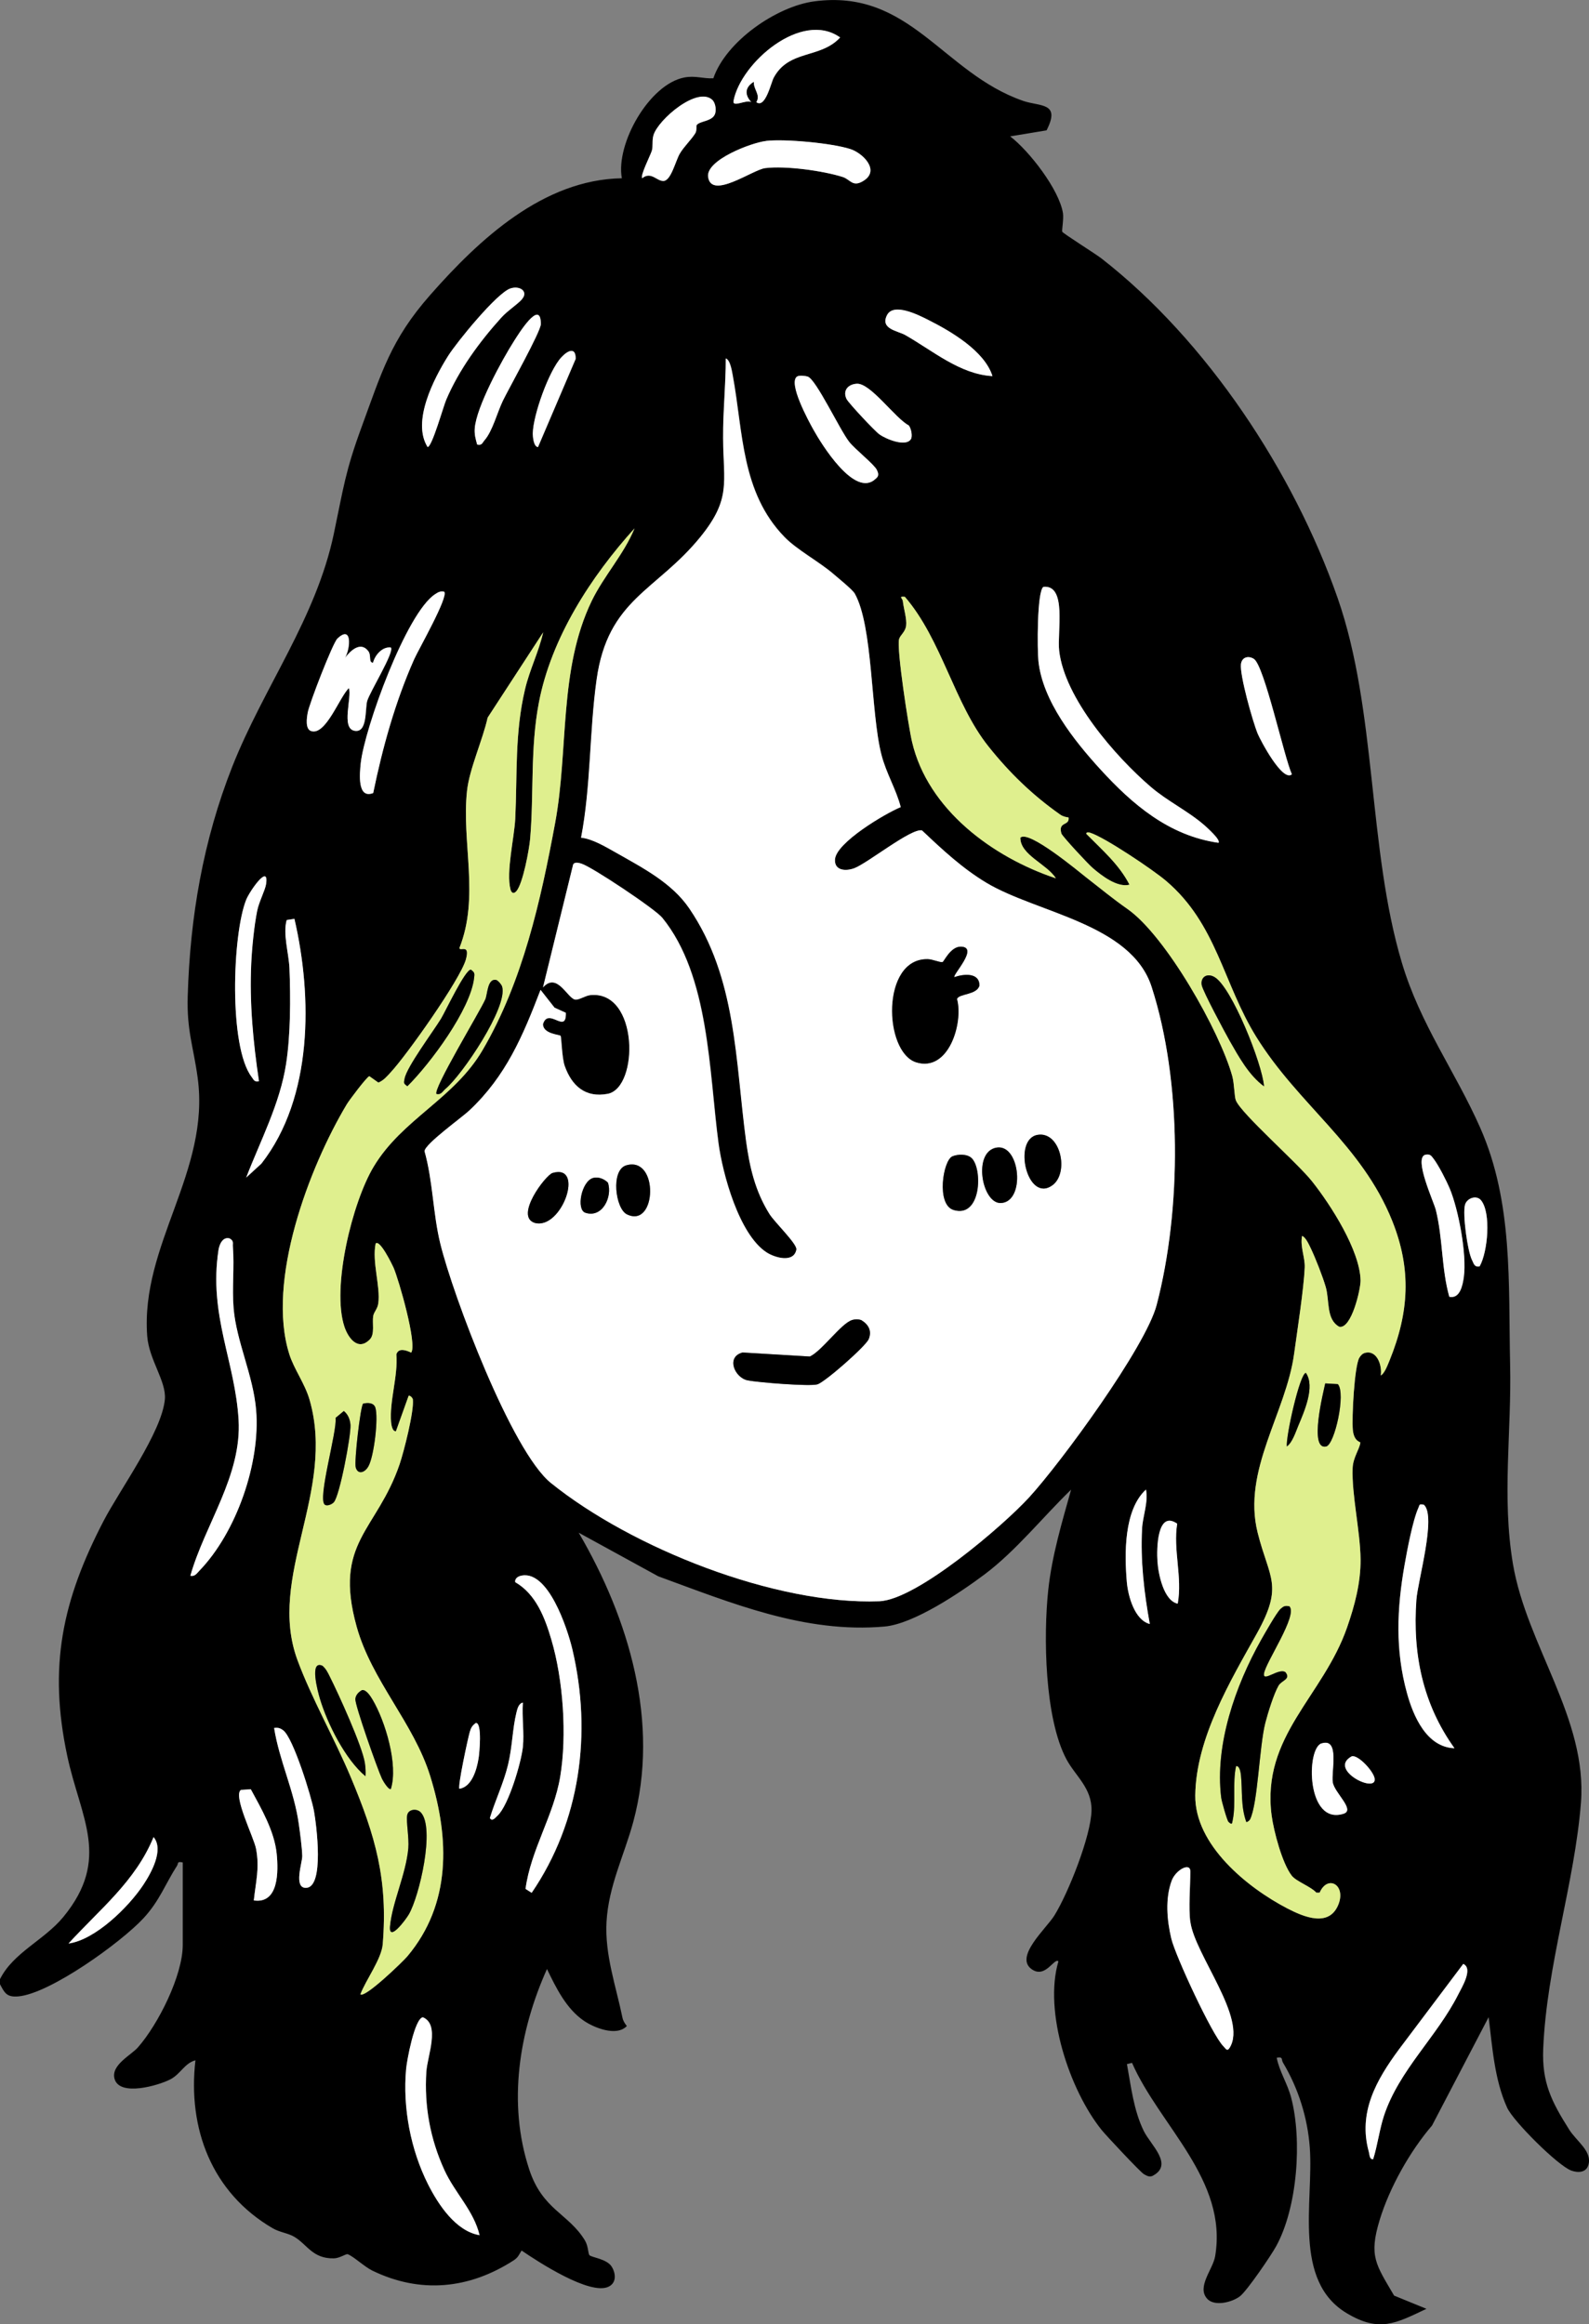 <?xml version="1.0" encoding="UTF-8"?>
<svg id="Layer_2" data-name="Layer 2" xmlns="http://www.w3.org/2000/svg" viewBox="0 0 150.25 219.69">
  <rect x="0" y="0" width="150.25" height="219.69" fill="#808080" stroke="none"/>
  <defs>
    <style>
      .cls-1 {
        fill: #dfef8e;
      }

      .cls-2 {
        fill: #fff;
      }
    </style>
  </defs>
  <g id="Layer_1-2" data-name="Layer 1">
    <g>
      <path d="M148.37,201.28c-1.67-2.64-2.58-4.45-2.45-7.62.32-7.83,2.98-15.7,3.57-23.29.61-7.92-5.11-14.79-6.43-22.53-1.07-6.33-.12-12.54-.27-18.9-.17-7.61.3-15.28-2.83-22.35-2.37-5.36-5.66-9.74-7.41-15.61-3.22-10.78-2.35-23.81-6.07-34.46-4.16-11.91-12.37-24.34-22.34-32.1-.54-.42-3.59-2.33-3.7-2.52-.05-.09.15-1.22.07-1.75-.36-2.24-3.19-5.88-4.99-7.26l3.44-.57c1.37-2.68-.63-2.23-2.23-2.79-7.61-2.65-10.68-10.62-19.75-9.4-3.56.48-8.33,3.77-9.53,7.27-.96.05-1.69-.27-2.72-.08-3.32.61-6.53,6.26-5.93,9.53-7.43.12-13.49,5.77-18.12,11.03-3.73,4.23-4.6,7.34-6.48,12.46-1.56,4.24-1.72,5.77-2.63,10.09-1.69,8.05-6.63,14.5-9.61,22.04-2.75,6.98-3.99,14.18-4.21,21.69-.1,3.26.54,4.76.94,7.71,1.21,8.88-5.42,15.77-4.77,24.42.17,2.24,1.82,4.27,1.67,5.97-.28,3.1-4.25,8.53-5.79,11.49-3.92,7.54-5.24,13.78-3.44,22.22,1.25,5.87,4.16,9.7-.37,15.22-1.8,2.19-4.74,3.37-5.99,5.88v.48c.44.85.66,1.24,1.73,1.15,3.03-.27,9.72-5.11,11.83-7.38,1.53-1.65,2.07-3.25,3.18-4.97.15-.24-.03-.43.54-.31v7.79c0,2.9-2.32,7.5-4.23,9.68-.65.75-2.58,1.67-2.22,2.98.48,1.72,4.2.61,5.26.06.97-.49,1.36-1.54,2.39-1.81-.75,6.47,1.56,12.51,7.28,15.86.67.4,1.48.47,2.06.82,1.23.72,1.72,2.08,3.75,2.04.56-.01,1.14-.45,1.31-.39.53.19,1.58,1.18,2.31,1.54,4.56,2.22,9.18,1.75,13.38-.96.44-.29.5-.54.75-.93,1.58,1.08,6.46,4.26,8.22,3.42.76-.36.7-1.24.31-1.88-.45-.76-1.96-.89-2.12-1.11-.13-.17-.1-.85-.42-1.38-1.55-2.56-4.01-2.88-5.27-6.72-2.06-6.26-.96-13.05,1.68-18.94.85,1.76,1.82,3.76,3.5,4.9.97.66,3.09,1.51,4.05.49-.18-.23-.35-.48-.41-.78-.62-3.01-1.68-5.95-1.51-9.06.19-3.4,1.67-6.29,2.53-9.46,2.53-9.38-.4-19.19-5.16-27.33l7.52,4.12c6.89,2.52,13.87,5.42,21.4,4.75,2.78-.25,7.17-3.22,9.46-4.93,2.98-2.24,5.5-5.42,8.18-8.01-.87,3.11-1.81,6.23-2.16,9.47-.47,4.36-.35,12.14,1.72,16.02.84,1.57,2.4,2.7,2.37,4.82-.04,2.41-2.2,7.83-3.51,9.94-.76,1.23-3.8,3.89-2.16,5.07,1.31.95,2.16-1.13,2.54-.73-1.41,4.75,1.04,12.15,4.09,15.94.41.51,3.67,3.99,3.99,4.17.26.14.49.3.81.17,2.05-1.06-.16-2.91-.82-4.25-.96-1.97-1.2-4.19-1.59-6.32l.48-.12c2.6,5.94,9.08,11.06,7.86,18.28-.21,1.24-1.75,2.88-.77,4,.7.8,2.42.33,3.12-.22.67-.52,2.94-3.85,3.42-4.73,2.01-3.66,2.47-10.02,1.42-14.03-.36-1.37-1.1-2.44-1.37-3.78.64-.13.41.17.6.47,1.45,2.43,2.32,5.19,2.53,8.03.37,5.09-1.65,12.6,3.52,15.66,3.07,1.82,4.59.95,7.51-.43l-3.06-1.25c-1.71-2.93-2.41-3.7-1.37-7.13.94-3.09,2.87-6.51,4.96-8.95l5.35-10.24c.35,2.84.55,5.92,1.75,8.56.59,1.29,4.79,5.47,6.06,5.94.63.23,1.4.21,1.62-.52.39-1.3-1.12-2.24-1.82-3.36ZM13.54,178.18c-1.38,2.09-4.53,5.18-7.06,5.53,2.94-3.22,6.34-5.9,8.04-10.06,1.01,1.2-.24,3.42-.98,4.53ZM134.76,109.15c.47-.09.56.07.81.39.46.61,1.21,2.07,1.51,2.8.84,2.02,1.63,6.24,1.34,8.38-.11.78-.37,2.07-1.38,1.86-.75-2.69-.59-5.47-1.27-8.2-.2-.8-2.11-4.89-1.01-5.23ZM134.64,142.24c1.2,1.09-.59,7.19-.72,8.99-.36,5.1.6,9.84,3.6,14.02-2.62-.09-3.89-3.02-4.49-5.22-1.12-4.05-.95-7.99-.23-12.09.23-1.35.78-4.24,1.3-5.4.15-.33.03-.38.54-.3ZM117.35,62.77c.09-.65.69-.81,1.21-.49.99.6,2.86,9.28,3.6,10.91-.87.78-2.97-3.19-3.24-3.84-.46-1.14-1.71-5.56-1.57-6.58ZM98.66,55.47c2.25-.23,1.29,4.25,1.49,6.03.5,4.49,5.32,10.01,8.68,12.89,1.57,1.35,3.49,2.26,5.04,3.6.21.18,1.61,1.42,1.33,1.67-4.66-.67-8.11-3.61-11.16-6.95-2.48-2.71-5.46-6.45-5.85-10.22-.11-1.01-.15-6.59.47-7.02ZM83.87,29.8c.62-1.23,3.02,0,3.89.44,2.15,1.07,5.34,2.94,6.08,5.31-3.06-.17-5.64-2.4-8.24-3.88-.7-.4-2.39-.56-1.73-1.87ZM85.93,40.21c.24.29.37,1.03.2,1.3-.48.76-2.35-.01-2.97-.45-.43-.3-2.95-2.99-3.12-3.35-.38-.82.18-1.39.98-1.44,1.3-.07,3.62,3.27,4.91,3.94ZM82.8,45.26c-1.95,1.88-5.13-3.3-5.89-4.67-.44-.79-2.43-4.43-1.52-5.01.19-.12.76-.06,1,.02.79.27,3.01,5.02,3.91,6.16.55.71,2.38,2.15,2.62,2.66.16.34.22.59-.12.84ZM81.69,17.06c-1.07.71-1.28-.1-2.01-.33-1.85-.59-5.41-1.08-7.33-.84-1.17.14-5.1,3.02-5.4.83-.22-1.61,4.11-3.24,5.48-3.4,1.81-.2,6.25.21,7.97.77,1.16.38,2.81,1.98,1.29,2.97ZM79.44,3.55c-1.87,2.03-4.84,1.12-6.28,3.79-.26.48-.79,2.94-1.64,2.32.42-.71-.28-1.18-.24-1.92-.86.51-.88,1.24-.24,1.92-.45-.29-1.81.56-1.68-.12.68-3.59,6.44-8.59,10.08-5.99ZM61.62,14.28c.14-.44.01-1,.17-1.52.45-1.46,4.19-4.67,5.59-3.28.28.28.39,1.01.19,1.38-.29.61-1.37.58-1.68.95-.09.1.03.51-.15.8-.42.65-1.06,1.24-1.47,1.92-.38.65-.82,2.53-1.52,2.58-.64.05-1.18-.94-2.03-.26-.21-.23.76-2.12.9-2.57ZM54.44,33.93l-3.56,8.33c-.44-.03-.51-.99-.5-1.31.04-1.73,1.52-5.89,2.7-7.16.59-.64,1.38-1.04,1.36.14ZM51.14,30.63c0,.7-3.01,6.06-3.59,7.23-.54,1.11-.97,2.88-1.75,3.77-.21.24-.23.5-.68.39-.15-.54-.27-.94-.23-1.52.15-2.04,2.57-6.47,3.73-8.28.34-.53,2.52-4.09,2.52-1.59ZM42.38,33.65c.84-1.32,4.58-5.91,5.87-6.37.91-.32,1.75.29,1.11,1.01-.45.5-1.39,1.1-1.96,1.74-2.05,2.27-4,4.93-5.2,7.76-.29.66-1.35,4.46-1.76,4.47-1.51-2.39.58-6.45,1.94-8.61ZM39.15,62.32c-1.79,4.03-2.98,8.32-3.87,12.63-1.51.6-1.28-1.83-1.17-2.81.35-3.28,4.3-14.23,7.04-15.98.29-.19.47-.3.85-.23.45.44-2.46,5.52-2.85,6.39ZM29.1,67.37c.13-.83,2.37-6.59,2.81-7.01,1.4-1.33,1.25.89.73,1.8.5-.65,1.46-1.57,2.18-.62.32.41,0,1.08.46,1.1.19-.73.87-1.53,1.68-1.44.39.39-2.02,4.25-2.24,5.08-.2.78.04,3.04-1.2,2.79-1.3-.26-.22-3.14-.52-4.03-.87.79-2.18,4.51-3.57,4.06-.59-.19-.41-1.26-.33-1.73ZM27.11,86.96l.73-.11c1.7,7.38,1.76,16.89-3.12,23.14l-1.44,1.32c1.35-3.5,3.19-6.99,3.77-10.73.43-2.76.44-6.26.32-9.06-.06-1.41-.64-3.26-.26-4.56ZM23.27,85.05c.33-.81,2.19-3.5,1.88-1.48-.08.58-.67,1.67-.84,2.52-.29,1.45-.49,3.47-.56,4.95-.18,3.73.18,7.48.73,11.16-.43.09-.48-.13-.68-.4-2.18-2.85-1.83-13.47-.53-16.75ZM18,148.95c1.4-4.9,4.87-9.45,4.56-14.74-.33-5.56-2.84-9.9-1.9-16.05.07-.49.38-1.3,1.06-1.1.42.25.27.44.3.77.15,1.92-.09,3.91.06,5.82.26,3.14,1.85,6.32,2.13,9.63.42,4.99-1.86,11.57-5.37,15.19-.25.26-.42.56-.84.48ZM24,179.63c.19-1.79.56-3.06.21-4.88-.21-1.09-2.2-5.02-1.43-5.56l.94-.06c1,1.85,2.22,3.93,2.44,6.07.17,1.68.21,4.77-2.16,4.43ZM28.92,178.45c-1.18,0-.33-2.39-.34-3.01-.02-.79-.21-2.23-.33-3.05-.43-3.14-1.83-5.95-2.33-9.06.36-.05.57.01.86.23.94.71,2.67,6.27,2.91,7.63.22,1.23,1.02,7.25-.77,7.26ZM34.08,188.5c.5-1.33,2-3.34,2.11-4.73.5-6.09-.67-10.2-3.03-15.81-1.51-3.6-3.7-7.44-5.03-11.04-2.92-7.91,3.66-15.9,1.14-24.62-.45-1.55-1.48-2.9-1.92-4.32-2.17-6.9,1.85-17.6,5.44-23.6.24-.4,1.86-2.55,2.13-2.66l.86.61c.5-.21.82-.6,1.17-.98,1.51-1.62,6.56-8.75,7.1-10.65.43-1.55-.56-.73-.61-1.09,1.93-4.85.19-10,.72-14.86.22-2.06,1.49-4.83,1.95-6.92l5.25-8.06c-.41,1.83-1.28,3.53-1.71,5.36-.99,4.18-.73,8.06-.93,12.25-.09,1.81-.88,5.04-.45,6.69.08.31.29.48.57.15.61-.73,1.2-3.92,1.29-4.95.36-4.25,0-8.56.82-12.84,1.17-6.14,4.93-11.93,9.05-16.49-1.01,2.46-2.9,4.49-4.05,6.86-3.14,6.51-2.17,14.06-3.46,21-1.36,7.33-3.06,14.96-6.85,21.44-2.7,4.63-7.61,6.53-10.31,11.04-2.01,3.34-4,11.42-2.76,15.13.37,1.1,1.31,2.33,2.41,1.18.48-.5.2-1.57.31-2.2.07-.4.41-.66.48-1.2.22-1.57-.61-3.92-.25-5.65.39-.42,1.55,1.96,1.69,2.27.5,1.15,2.26,7.27,1.67,8.04-.44-.21-1.19-.5-1.4.16.17,2.04-.67,4.44-.5,6.41.02.22.11.91.46.86l1.2-3.35c.09-.07.38.18.4.35.12,1.12-.84,4.89-1.25,6.11-2.16,6.34-6.29,7.35-4.07,15.35,1.42,5.12,5.39,9.09,6.96,14.14,1.84,5.92,1.99,12.09-2.16,17.03-.4.48-4.03,3.99-4.44,3.59ZM40.47,206.46c-1.65-3.27-2.4-7.23-2.07-10.88.08-.82.8-4.77,1.59-4.9,1.66.69.43,3.65.33,5.14-.21,3.24.37,6.37,1.71,9.31.99,2.15,2.78,3.83,3.33,6.15-2.27-.38-3.92-2.9-4.89-4.82ZM45.25,166.22c-.15.99-.62,2.69-1.81,2.86-.18-.2.81-4.8.98-5.37.12-.41.23-.6.58-.85.61-.01.33,2.88.25,3.36ZM49.44,165.13c-.15,1.45-1.35,5.51-2.39,6.48-.19.17-.51.61-.73.23.51-1.69,1.29-3.28,1.71-5,.41-1.65.42-3.41.8-4.96.08-.35.2-.86.61-.95-.1,1.35.14,2.88,0,4.2ZM50.28,178.91l-.58-.37c.5-3.71,2.66-6.92,3.27-10.6.65-3.9.29-9.15-.83-12.94-.61-2.08-1.45-4.31-3.42-5.46-.06-.26.17-.48.4-.56,2.66-.85,4.55,5.01,5,6.92,1.87,7.93.75,16.28-3.84,23.01ZM106.55,149.56c-.23-2.69-.28-6.83,1.81-8.76.23,1.23-.3,2.49-.37,3.7-.16,3.02.19,6.05.73,9-1.44-.37-2.05-2.62-2.17-3.94ZM97.32,141.52c-2.47,2.7-10.64,9.7-14.17,9.83-9.81.37-23.41-5.02-31.05-11.17-3.72-3-9.26-17.72-10.46-22.64-.7-2.86-.69-5.88-1.49-8.72.04-.69,3.52-3.17,4.25-3.86,3.46-3.26,5.05-7.02,6.72-11.39l1.32,1.68,1.07.48c.06,2.1-1.65-.58-2.16,1.08,0,.92,1.57.98,1.66,1.1.1.11.12,2.07.4,2.84.66,1.89,1.96,3.05,4.07,2.64,2.97-.58,2.94-9.81-1.65-9.33-.47.04-1.1.49-1.44.42-.74-.15-1.7-2.63-3.03-1.15l2.85-11.61c.13-.28.57-.16.81-.08,1.02.33,6.93,4.27,7.61,5.1,4.47,5.47,4.43,14.59,5.32,21.3.39,2.92,1.94,8.63,4.54,10.33.79.52,2.59,1.03,2.83-.26.1-.52-2.07-2.6-2.55-3.37-1.35-2.16-1.87-4.42-2.21-6.91-1.01-7.59-.88-15.39-5.37-21.96-1.65-2.43-4.4-3.84-6.95-5.29-.96-.54-2.23-1.3-3.28-1.4.94-4.89.78-10.04,1.47-14.95,1.07-7.62,5.63-8.34,9.8-13.46,2.95-3.62,2.2-5.14,2.16-9.33-.02-2.54.25-5.03.25-7.57.44.17.58,1.21.66,1.62.99,5.35.78,11.03,4.89,15.26,1.18,1.22,3.29,2.33,4.64,3.51.45.39,1.78,1.46,2,1.84,1.74,3.1,1.49,11.2,2.52,15.22.46,1.8,1.39,3.26,1.83,4.97-1.48.61-6.13,3.37-6.22,4.95-.07,1.06,1.01,1.12,1.81.83,1.24-.45,5.42-3.83,6.42-3.57,1.9,1.8,3.83,3.6,6.1,4.95,4.77,2.85,13.67,3.86,15.6,9.83,2.88,8.91,2.84,21.04.48,30.06-1.04,3.98-9.04,14.9-12.05,18.18ZM111.31,144.02c-.4,2.48.51,5.07.05,7.56-1.32-.27-1.83-2.78-1.92-3.95-.09-1.25-.03-4.92,1.87-3.61ZM116.28,193.54c-.25.42-.38.09-.6-.12-1.06-1.05-4.54-8.55-4.92-10.19-.41-1.74-.59-3.76.04-5.47.38-1.02,1.76-1.76,1.76-.88,0,1.43-.18,3.46,0,4.79.42,3.09,5.41,9.12,3.72,11.87ZM126.54,180.05c-.89,2.15-3.27,1.13-4.79.35-3.82-1.98-8.79-6.02-8.73-10.71.07-5.4,3.33-10.82,5.83-15.3,2.55-4.59,1.16-5.16.07-9.52-1.48-5.89,2.7-11.33,3.45-16.93.3-2.19.91-6.11,1-8.13.04-.96-.45-1.97-.25-2.99.36.13.67.87.84,1.21.45.95,1.11,2.63,1.4,3.63.37,1.29.02,3.06,1.28,3.75,1.16.22,2.02-3.57,2.01-4.38-.06-2.85-2.82-7.14-4.58-9.36-1.38-1.75-6.69-6.39-7.21-7.66-.15-.36-.14-1.55-.34-2.29-1.19-4.27-6.27-13.23-9.88-15.78-1.56-1.1-2.4-1.82-3.81-2.91-.83-.65-5.58-4.63-6.35-3.85-.01,1.64,2.51,2.48,3.36,3.84-5.97-1.99-12.11-6.5-13.6-12.9-.33-1.38-1.47-8.79-1.23-9.7.11-.4.59-.67.67-1.28.08-.64-.23-1.6-.31-2.31-.03-.3-.46-.47.19-.42,3.5,4.06,4.66,10.09,7.91,14.15,1.97,2.47,4.15,4.59,6.77,6.43.23.17.52.24.8.28.11.83-1.01.34-.68,1.51.07.25,2.56,2.93,2.97,3.27.84.72,2.32,1.87,3.47,1.57-.98-1.91-2.6-3.3-4.08-4.8-.04-.18.23-.15.36-.11,1.36.42,5.99,3.53,7.19,4.56,4.8,4.09,5.37,9.66,8.52,14.74,4,6.44,9.96,10.18,12.85,17.38,1.84,4.59,1.6,8.64-.24,13.18-.17.39-.46,1.24-.84,1.44.15-.94-.36-2.45-1.51-2.13-.25.08-.39.25-.52.46-.47.82-.72,5.7-.61,6.83.11,1.09.71,1.11.71,1.18-.07.62-.69,1.41-.73,2.41-.1,2.5.72,5.96.75,8.62.02,2.21-.55,4.36-1.27,6.43-2.27,6.55-8.12,10.26-7.14,17.79.2,1.49,1,4.54,1.91,5.7.43.54,1.79,1.01,2.32,1.59h.31c.75-1.73,2.54-.73,1.76,1.16ZM127.04,171.44c-3.52,1.13-3.56-6.17-2.08-6.64,1.75-.57.9,2.66,1.06,3.67.15.98,2.14,2.61,1.02,2.97ZM127.83,166c.63-.12,2.06,1.44,2.15,2.11.23,1.48-4.48-.86-2.15-2.11ZM137.89,188.51c-2.02,4-5.59,7.15-7.02,11.45-.44,1.31-.61,2.8-1.03,4.13-.35.05-.34-.43-.41-.67-1.05-3.75.72-6.82,2.85-9.72l6.08-8.07c.97.45-.18,2.29-.47,2.88ZM139.92,119.7c-.52.1-.56-.25-.73-.59-.43-.83-.92-4.38-.66-5.24.18-.61,1.08-.93,1.51-.41.97,1.19.64,4.88-.12,6.24Z"/>
      <path class="cls-2" d="M85.18,76.28c-1.49.61-6.14,3.37-6.23,4.96-.06,1.06,1.02,1.12,1.81.83,1.24-.45,5.43-3.83,6.42-3.58,1.9,1.8,3.83,3.6,6.1,4.96,4.77,2.85,13.68,3.86,15.61,9.82,2.88,8.91,2.84,21.04.48,30.07-1.04,3.98-9.04,14.89-12.05,18.18-2.47,2.7-10.65,9.7-14.18,9.83-9.81.37-23.41-5.02-31.05-11.18-3.72-3-9.26-17.72-10.46-22.63-.7-2.86-.69-5.88-1.49-8.73.04-.69,3.52-3.17,4.25-3.86,3.46-3.26,5.04-7.02,6.72-11.39l1.32,1.68,1.07.49c.06,2.09-1.66-.58-2.16,1.07,0,.93,1.57.99,1.66,1.1s.12,2.07.39,2.85c.67,1.89,1.97,3.04,4.07,2.64,2.97-.58,2.94-9.81-1.65-9.33-.47.05-1.1.49-1.44.42-.74-.15-1.7-2.63-3.03-1.15l2.85-11.61c.13-.28.57-.16.8-.08,1.02.33,6.93,4.27,7.62,5.1,4.46,5.47,4.42,14.59,5.32,21.3.39,2.92,1.94,8.63,4.54,10.33.79.52,2.59,1.03,2.83-.26.1-.52-2.07-2.59-2.55-3.37-1.35-2.16-1.87-4.42-2.21-6.91-1.02-7.59-.89-15.39-5.37-21.97-1.65-2.42-4.4-3.83-6.95-5.28-.96-.54-2.23-1.3-3.28-1.4.94-4.9.78-10.05,1.47-14.95,1.07-7.62,5.63-8.34,9.8-13.46,2.94-3.62,2.19-5.14,2.16-9.33-.02-2.54.26-5.03.25-7.56.43.16.58,1.21.66,1.62.99,5.35.78,11.03,4.89,15.26,1.18,1.22,3.29,2.34,4.65,3.51.45.39,1.78,1.46,2,1.84,1.74,3.1,1.49,11.2,2.52,15.22.46,1.79,1.39,3.26,1.83,4.97ZM90.24,92.36c-.2-.2,2.37-2.85.61-2.88-.98-.01-1.6,1.44-1.73,1.46-.28.04-.93-.27-1.4-.28-4.42-.09-4.07,8.82-1.09,9.75s4.48-3.76,3.86-5.98c.15-.52,1.88-.37,2.12-1.27.01-1.26-1.5-1.11-2.37-.8ZM98.1,107.27c-2.37.42-.98,6.48,1.4,4.77,1.64-1.18.77-5.16-1.4-4.77ZM94.25,108.47c-2.31.36-1.41,5.33.4,5.24,2.33-.12,1.82-5.58-.4-5.24ZM91.86,109.45c-.41-.39-1.3-.36-1.8-.15-.89.38-1.55,4.57.12,5.07,2.62.78,2.76-3.91,1.69-4.92ZM59.21,110.15c-1.49.44-1.03,4.09.07,4.63,2.84,1.38,3.04-5.55-.07-4.63ZM52.25,110.87c-.67.2-3.63,4.12-1.68,4.72,2.55.68,4.76-5.62,1.68-4.72ZM56.09,111.34c-1.11.3-1.63,2.99-.74,3.29,1.61.54,2.59-1.53,2.13-2.85-.35-.35-.89-.57-1.39-.44ZM80.57,124.77c-1.05.32-2.85,2.92-4,3.45l-6.36-.38c-1.59.42-.75,2.39.47,2.63.98.2,5.87.6,6.6.38s4.56-3.6,4.85-4.27c.33-.78-.02-1.4-.71-1.81-.29-.09-.57-.08-.86,0Z"/>
      <path class="cls-1" d="M131.64,115.39c-2.89-7.2-8.85-10.94-12.85-17.38-3.15-5.08-3.72-10.65-8.52-14.74-1.2-1.03-5.83-4.14-7.19-4.56-.13-.04-.4-.07-.36.11,1.48,1.5,3.1,2.89,4.08,4.8-1.15.3-2.63-.85-3.47-1.57-.41-.34-2.9-3.02-2.97-3.27-.33-1.17.79-.68.68-1.51-.28-.04-.57-.11-.8-.28-2.62-1.84-4.8-3.96-6.77-6.43-3.25-4.06-4.41-10.09-7.91-14.15-.65-.05-.22.12-.19.42.08.71.39,1.67.31,2.31-.08.61-.56.88-.67,1.28-.24.91.9,8.32,1.23,9.7,1.49,6.4,7.63,10.91,13.6,12.9-.85-1.36-3.37-2.2-3.36-3.84.77-.78,5.52,3.2,6.35,3.85,1.41,1.09,2.25,1.81,3.81,2.91,3.61,2.55,8.69,11.51,9.88,15.78.2.74.19,1.93.34,2.29.52,1.27,5.83,5.91,7.21,7.66,1.76,2.22,4.52,6.51,4.58,9.36.01.81-.85,4.6-2.01,4.38-1.26-.69-.91-2.46-1.28-3.75-.29-1-.95-2.68-1.4-3.63-.17-.34-.48-1.08-.84-1.21-.2,1.02.29,2.03.25,2.99-.09,2.02-.7,5.94-1,8.13-.75,5.6-4.93,11.04-3.45,16.93,1.09,4.36,2.48,4.93-.07,9.52-2.5,4.48-5.76,9.9-5.83,15.3-.06,4.69,4.91,8.73,8.73,10.71,1.52.78,3.9,1.8,4.79-.35.78-1.89-1.01-2.89-1.76-1.15h-.31c-.53-.59-1.89-1.06-2.32-1.6-.91-1.16-1.71-4.21-1.91-5.7-.98-7.53,4.87-11.24,7.14-17.79.72-2.07,1.29-4.22,1.27-6.43-.03-2.66-.85-6.12-.75-8.62.04-1,.66-1.79.73-2.41,0-.07-.6-.09-.71-1.18-.11-1.13.14-6.01.61-6.83.13-.21.27-.38.52-.46,1.15-.32,1.66,1.19,1.51,2.13.38-.2.67-1.05.84-1.44,1.84-4.54,2.08-8.59.24-13.18ZM116.27,98.37c-.46-.82-2.52-4.65-2.64-5.26-.13-.74.5-1.18,1.22-.75,1.61.95,4.51,8.19,4.67,10.32-1.43-1.05-2.38-2.79-3.25-4.31ZM121.55,158.06c.53.67-.35.76-.65,1.25-.45.76-1.03,2.64-1.26,3.54-.57,2.25-.7,7.62-1.44,9.12-.05.1-.3.3-.36.23-.53-1.49-.35-2.93-.5-4.41-.03-.23-.11-.9-.46-.86-.35,1.55-.01,3.6-.31,5.05-.08.38-.04.56-.41.22-.13-.12-.65-1.96-.69-2.3-.61-5,1.35-10.58,3.77-14.88.33-.58,1.48-2.62,1.85-2.95.3-.26.41-.31.83-.24.82.84-2.24,5.27-2.4,6.35-.14.88,1.41-.57,2.03-.12ZM122.75,134.79c-.25.6-.55,1.55-1.07,1.93-.11-.92,1.23-6.93,1.8-6.95.9,1.3-.17,3.67-.73,5.02ZM125.4,136.72c-1.66.39-.26-5.18-.09-5.96l1.19.07c.78.84-.29,5.7-1.1,5.89Z"/>
      <path class="cls-1" d="M50.95,66.43c-.82,4.28-.46,8.59-.82,12.84-.09,1.03-.68,4.22-1.29,4.95-.28.33-.49.16-.57-.15-.43-1.65.36-4.88.45-6.69.2-4.19-.06-8.07.93-12.25.43-1.83,1.3-3.53,1.71-5.36l-5.25,8.06c-.46,2.09-1.73,4.86-1.95,6.92-.53,4.86,1.21,10.01-.72,14.86.05.36,1.04-.46.61,1.09-.54,1.9-5.59,9.03-7.1,10.65-.35.38-.67.77-1.17.98l-.86-.61c-.27.11-1.89,2.26-2.13,2.66-3.59,6-7.61,16.7-5.44,23.6.44,1.42,1.47,2.77,1.92,4.32,2.52,8.72-4.06,16.71-1.14,24.62,1.33,3.6,3.52,7.44,5.03,11.04,2.36,5.61,3.53,9.72,3.03,15.81-.11,1.39-1.61,3.4-2.11,4.73.41.4,4.04-3.11,4.44-3.59,4.15-4.94,4-11.11,2.16-17.03-1.57-5.05-5.54-9.02-6.96-14.14-2.22-8,1.91-9.01,4.07-15.35.41-1.22,1.37-4.99,1.25-6.11-.02-.17-.31-.42-.4-.35l-1.2,3.35c-.35.05-.44-.64-.46-.86-.17-1.97.67-4.37.5-6.41.21-.66.96-.37,1.4-.16.59-.77-1.17-6.89-1.67-8.04-.14-.31-1.3-2.69-1.69-2.27-.36,1.73.47,4.08.25,5.65-.07.54-.41.8-.48,1.2-.11.63.17,1.7-.31,2.2-1.1,1.15-2.04-.08-2.41-1.18-1.24-3.71.75-11.79,2.76-15.13,2.7-4.51,7.61-6.41,10.31-11.04,3.79-6.48,5.49-14.11,6.85-21.44,1.29-6.94.32-14.49,3.46-21,1.15-2.37,3.04-4.4,4.05-6.86-4.12,4.56-7.88,10.35-9.05,16.49ZM34.34,132.67c.42-.09.98-.11,1.15.37.31.97-.12,4.57-.64,5.53-.32.61-.99.86-1.21.15-.17-.54.45-5.88.7-6.05ZM38.5,171.59c.09-.59.9-.68,1.28-.29,1.39,1.45-.13,7.96-1.13,9.66-.32.54-1.9,2.64-1.77,1.12.2-2.25,1.51-4.91,1.73-7.39.08-.96-.21-2.49-.11-3.1ZM34.23,159.75c.4-.07.81.59.99.89,1.2,2.02,2.45,6.15,1.74,8.45-.2.14-.73-.73-.84-.96-.4-.84-2.58-7-2.52-7.55.04-.38.31-.65.63-.83ZM34.5,166.63c.06.42.09.83.06,1.26-1.9-1.57-3.61-4.98-4.31-7.33-.19-.64-1.03-3.69.24-3.11.32.27.5.63.68,1,.83,1.64,3.08,6.58,3.33,8.18ZM32.51,133.37c.41.33.59.81.63,1.32.06.96-1.02,6.72-1.58,7.31-.21.22-.64.37-.84.23-.74-.5,1.18-6.96,1.01-8.21l.78-.65ZM38.26,101.95c.2-1.1,2.69-4.43,3.45-5.67.42-.7,2.26-4.61,2.81-4.63.37.27.36.36.31.78-.34,2.99-4.15,8.1-6.31,10.24-.4-.29-.33-.31-.26-.72ZM42.12,102.92c-.27.22-.39.58-.84.48-.38-.41,4.13-7.83,4.61-8.94.21-.47.19-1.97,1-1.84.19.03.53.44.59.64.56,1.93-3.79,8.36-5.36,9.66Z"/>
      <path class="cls-2" d="M115.2,79.66c-4.66-.67-8.11-3.61-11.16-6.95-2.48-2.72-5.45-6.45-5.85-10.22-.11-1.01-.15-6.59.47-7.02,2.25-.23,1.29,4.25,1.49,6.03.51,4.49,5.32,10.02,8.69,12.9,1.57,1.34,3.49,2.25,5.04,3.6.2.18,1.61,1.42,1.33,1.67Z"/>
      <path class="cls-2" d="M18,148.94c1.39-4.9,4.87-9.45,4.56-14.74-.33-5.56-2.84-9.9-1.9-16.05.07-.49.39-1.29,1.06-1.09.42.25.27.44.3.77.15,1.92-.09,3.91.07,5.82.26,3.14,1.85,6.32,2.13,9.62.42,4.99-1.86,11.57-5.37,15.2-.25.26-.42.56-.84.47Z"/>
      <path class="cls-2" d="M49.12,148.98c2.66-.85,4.55,5.01,5,6.91,1.87,7.93.75,16.28-3.85,23.02l-.58-.37c.5-3.71,2.67-6.93,3.28-10.6.65-3.9.29-9.15-.83-12.94-.61-2.08-1.45-4.31-3.42-5.45-.06-.26.17-.49.4-.56Z"/>
      <path class="cls-2" d="M45.36,211.27c-2.26-.37-3.92-2.9-4.89-4.82-1.64-3.27-2.4-7.23-2.07-10.88.07-.82.8-4.77,1.58-4.9,1.66.7.43,3.65.33,5.14-.21,3.24.36,6.37,1.71,9.31.98,2.15,2.77,3.83,3.32,6.15Z"/>
      <path class="cls-2" d="M72.43,13.32c1.81-.21,6.25.21,7.98.77,1.16.37,2.8,1.98,1.29,2.97-1.07.7-1.28-.1-2.01-.33-1.85-.59-5.41-1.08-7.33-.84-1.18.14-5.1,3.02-5.4.83-.22-1.6,4.11-3.24,5.47-3.39Z"/>
      <path class="cls-2" d="M32.64,62.16c.5-.66,1.45-1.57,2.18-.62.32.42,0,1.08.45,1.1.19-.73.88-1.53,1.68-1.44.39.38-2.02,4.25-2.24,5.08-.2.77.04,3.04-1.21,2.79s-.22-3.14-.51-4.03c-.87.79-2.18,4.51-3.57,4.06-.58-.19-.41-1.26-.33-1.72.14-.83,2.37-6.6,2.81-7.02,1.4-1.33,1.24.9.73,1.81Z"/>
      <path class="cls-2" d="M134.64,142.23c1.2,1.09-.58,7.19-.71,8.99-.37,5.1.6,9.84,3.6,14.02-2.62-.09-3.89-3.02-4.49-5.22-1.12-4.05-.95-7.99-.23-12.08.24-1.36.78-4.25,1.31-5.41.15-.32.02-.38.53-.3Z"/>
      <path class="cls-2" d="M112.56,181.67c.42,3.09,5.41,9.11,3.72,11.87-.25.42-.38.09-.6-.13-1.06-1.05-4.54-8.55-4.93-10.18-.41-1.74-.59-3.77.04-5.47.38-1.02,1.76-1.76,1.76-.88,0,1.43-.18,3.46,0,4.79Z"/>
      <path class="cls-2" d="M42,55.93c.45.44-2.46,5.52-2.84,6.39-1.79,4.03-2.98,8.32-3.87,12.64-1.52.59-1.28-1.83-1.18-2.82.36-3.28,4.31-14.22,7.04-15.98.29-.19.47-.3.85-.23Z"/>
      <path class="cls-2" d="M27.84,86.85c1.71,7.37,1.76,16.89-3.12,23.13l-1.44,1.32c1.35-3.5,3.19-6.98,3.77-10.73.43-2.75.43-6.25.32-9.05-.06-1.41-.64-3.26-.26-4.56l.73-.11Z"/>
      <path class="cls-2" d="M129.84,204.08c-.35.06-.33-.42-.4-.67-1.05-3.74.71-6.82,2.85-9.71l6.07-8.07c.98.45-.18,2.29-.47,2.88-2.02,4-5.59,7.15-7.02,11.45-.43,1.31-.61,2.8-1.03,4.13Z"/>
      <path class="cls-2" d="M49.36,28.28c-.45.51-1.39,1.1-1.97,1.75-2.05,2.27-4,4.93-5.2,7.75-.28.67-1.34,4.47-1.76,4.47-1.51-2.39.58-6.45,1.94-8.61.84-1.33,4.58-5.91,5.87-6.37.91-.32,1.75.29,1.11,1Z"/>
      <path class="cls-2" d="M24.48,102.19c-.43.1-.48-.12-.68-.39-2.18-2.85-1.83-13.48-.52-16.75.32-.81,2.19-3.5,1.88-1.48-.09.58-.67,1.67-.84,2.52-.29,1.45-.49,3.47-.56,4.95-.18,3.73.18,7.48.73,11.16Z"/>
      <path class="cls-2" d="M75.39,35.58c.19-.12.76-.06.99.02.79.27,3.02,5.02,3.91,6.16.55.7,2.38,2.14,2.62,2.66.16.34.21.58-.12.84-1.96,1.87-5.13-3.3-5.89-4.67-.44-.79-2.43-4.43-1.52-5.01Z"/>
      <path class="cls-2" d="M67.38,9.47c.28.28.39,1.01.19,1.38-.29.61-1.37.59-1.68.95-.09.1.03.52-.15.8-.41.65-1.06,1.24-1.46,1.92s-.82,2.53-1.52,2.58c-.65.05-1.18-.94-2.03-.26-.21-.23.75-2.12.9-2.57s0-.99.17-1.51c.45-1.47,4.19-4.68,5.59-3.29Z"/>
      <path class="cls-2" d="M137.04,122.57c-.75-2.69-.6-5.47-1.27-8.2-.2-.8-2.11-4.88-1.01-5.22.47-.09.56.07.8.39.47.61,1.21,2.07,1.52,2.8.84,2.02,1.63,6.24,1.33,8.37-.11.78-.36,2.07-1.37,1.86Z"/>
      <path class="cls-2" d="M93.84,35.55c-3.06-.17-5.64-2.4-8.24-3.88-.7-.4-2.4-.56-1.73-1.88.62-1.23,3.01,0,3.89.44,2.15,1.08,5.34,2.95,6.08,5.31Z"/>
      <path class="cls-2" d="M25.92,163.33c.36-.05.56,0,.86.22.95.71,2.67,6.28,2.91,7.64.22,1.23,1.02,7.24-.77,7.25-1.18,0-.33-2.39-.34-3.01-.02-.79-.21-2.22-.33-3.05-.44-3.14-1.84-5.95-2.33-9.05Z"/>
      <path class="cls-2" d="M71.52,9.65c.42-.7-.28-1.18-.24-1.92-.86.51-.88,1.24-.24,1.92-.45-.28-1.81.56-1.68-.12.68-3.59,6.44-8.59,10.08-5.99-1.87,2.03-4.83,1.12-6.28,3.8-.26.48-.79,2.94-1.64,2.32Z"/>
      <path class="cls-2" d="M45.12,42.02c-.15-.54-.27-.94-.23-1.52.15-2.04,2.57-6.47,3.73-8.29.34-.53,2.52-4.08,2.52-1.58,0,.7-3.01,6.06-3.58,7.23-.54,1.11-.98,2.88-1.75,3.76-.21.24-.23.5-.68.4Z"/>
      <path class="cls-2" d="M122.16,73.18c-.87.79-2.97-3.19-3.24-3.84-.47-1.14-1.72-5.57-1.58-6.58.09-.65.69-.81,1.21-.49.99.6,2.86,9.28,3.6,10.91Z"/>
      <path class="cls-2" d="M23.72,169.13c1,1.85,2.22,3.93,2.44,6.07.17,1.68.21,4.77-2.16,4.43.19-1.8.56-3.06.21-4.89-.21-1.09-2.2-5.01-1.43-5.56l.94-.06Z"/>
      <path class="cls-2" d="M86.13,41.51c-.48.76-2.35,0-2.97-.45-.43-.3-2.95-2.99-3.12-3.36-.38-.81.18-1.39.98-1.43,1.3-.07,3.62,3.27,4.91,3.94.23.29.37,1.03.2,1.3Z"/>
      <path class="cls-2" d="M108.72,153.5c-1.43-.37-2.05-2.63-2.17-3.95-.23-2.68-.29-6.83,1.81-8.76.23,1.23-.31,2.49-.37,3.7-.16,3.01.19,6.05.73,9Z"/>
      <path class="cls-2" d="M6.48,183.7c2.94-3.22,6.34-5.89,8.04-10.06,1.01,1.2-.24,3.42-.98,4.53-1.39,2.09-4.53,5.18-7.06,5.53Z"/>
      <path class="cls-2" d="M124.96,164.79c1.75-.57.9,2.66,1.06,3.67s2.15,2.61,1.03,2.97c-3.52,1.13-3.56-6.17-2.09-6.65Z"/>
      <path class="cls-2" d="M50.88,42.26c-.43-.03-.5-.99-.5-1.32.04-1.73,1.52-5.89,2.69-7.16.59-.64,1.38-1.04,1.36.14l-3.56,8.33Z"/>
      <path class="cls-2" d="M111.36,151.58c-1.32-.28-1.83-2.78-1.91-3.96-.09-1.25-.03-4.92,1.86-3.6-.4,2.47.51,5.07.05,7.56Z"/>
      <path class="cls-2" d="M139.92,119.69c-.52.1-.55-.24-.73-.59-.43-.83-.91-4.38-.66-5.24.18-.61,1.08-.94,1.51-.41.97,1.18.64,4.88-.13,6.23Z"/>
      <path class="cls-2" d="M49.44,165.13c-.15,1.45-1.35,5.51-2.39,6.48-.19.17-.51.62-.73.23.52-1.69,1.29-3.28,1.71-5s.42-3.41.8-4.96c.09-.35.2-.86.61-.95-.1,1.35.14,2.87,0,4.2Z"/>
      <path class="cls-2" d="M43.44,169.08c-.18-.21.81-4.8.98-5.38.12-.41.24-.6.58-.85.61,0,.33,2.88.25,3.36-.16.99-.62,2.69-1.81,2.86Z"/>
      <path class="cls-2" d="M127.83,166c.63-.12,2.05,1.43,2.15,2.11.23,1.48-4.49-.86-2.15-2.11Z"/>
      <path d="M90.24,92.36c.87-.31,2.39-.46,2.37.8-.24.9-1.97.75-2.12,1.27.62,2.22-.77,6.95-3.86,5.98s-3.33-9.84,1.09-9.75c.47.01,1.13.32,1.4.28.13-.02.75-1.47,1.73-1.46,1.76.03-.81,2.68-.61,2.88Z"/>
      <path d="M80.57,124.77c.29-.09.57-.09.86,0,.69.41,1.04,1.03.71,1.81-.29.68-4.14,4.06-4.85,4.27s-5.62-.18-6.6-.38c-1.22-.25-2.07-2.22-.47-2.63l6.36.38c1.15-.53,2.95-3.13,4-3.45Z"/>
      <path d="M91.86,109.45c1.07,1.01.93,5.71-1.69,4.92-1.67-.5-1-4.69-.12-5.07.51-.22,1.39-.24,1.8.15Z"/>
      <path d="M98.1,107.27c2.17-.38,3.04,3.6,1.4,4.77-2.38,1.7-3.77-4.35-1.4-4.77Z"/>
      <path d="M94.25,108.47c2.23-.34,2.73,5.12.4,5.24-1.81.09-2.71-4.88-.4-5.24Z"/>
      <path d="M59.21,110.15c3.11-.92,2.9,6.01.07,4.63-1.09-.53-1.55-4.18-.07-4.63Z"/>
      <path d="M52.25,110.87c3.08-.9.87,5.4-1.68,4.72-1.95-.6,1.01-4.52,1.68-4.72Z"/>
      <path d="M56.09,111.34c.49-.13,1.03.09,1.39.44.46,1.32-.52,3.39-2.13,2.85-.89-.3-.37-2.99.74-3.29Z"/>
      <path d="M121.55,158.06c.53.67-.35.76-.65,1.25-.45.76-1.03,2.64-1.26,3.54-.57,2.25-.7,7.62-1.44,9.12-.05.1-.3.3-.36.23-.53-1.49-.35-2.93-.5-4.41-.03-.23-.11-.9-.46-.86-.35,1.55-.01,3.6-.31,5.05-.08.38-.04.56-.41.22-.13-.12-.65-1.96-.69-2.3-.61-5,1.35-10.58,3.77-14.88.33-.58,1.48-2.62,1.85-2.95.3-.26.41-.31.83-.24.82.84-2.24,5.27-2.4,6.35-.14.88,1.41-.57,2.03-.12Z"/>
      <path d="M119.52,102.68c-1.43-1.05-2.38-2.79-3.25-4.31-.46-.82-2.52-4.65-2.64-5.26-.13-.74.5-1.18,1.22-.75,1.61.95,4.51,8.19,4.67,10.32Z"/>
      <path d="M125.4,136.72c-1.66.39-.26-5.18-.09-5.96l1.19.07c.78.84-.29,5.7-1.1,5.89Z"/>
      <path d="M122.75,134.79c-.25.6-.55,1.55-1.07,1.93-.11-.92,1.23-6.93,1.8-6.95.9,1.3-.17,3.67-.73,5.02Z"/>
      <path d="M38.65,180.96c-.32.54-1.9,2.64-1.77,1.12.2-2.25,1.51-4.91,1.73-7.39.08-.96-.21-2.49-.11-3.1.09-.59.9-.68,1.28-.29,1.39,1.45-.13,7.96-1.13,9.66Z"/>
      <path d="M42.12,102.92c-.27.22-.39.58-.84.48-.38-.41,4.13-7.83,4.61-8.94.21-.47.19-1.97,1-1.84.19.03.53.44.59.64.56,1.93-3.79,8.36-5.36,9.66Z"/>
      <path d="M34.56,167.89c-1.9-1.57-3.61-4.98-4.31-7.33-.19-.64-1.03-3.69.24-3.11.32.27.5.63.68,1,.83,1.64,3.08,6.58,3.33,8.18.06.42.09.83.06,1.26Z"/>
      <path d="M44.83,92.43c-.34,2.99-4.15,8.1-6.31,10.24-.4-.29-.33-.31-.26-.72.2-1.1,2.69-4.43,3.45-5.67.42-.7,2.26-4.61,2.81-4.63.37.27.36.36.31.78Z"/>
      <path d="M36.96,169.09c-.2.14-.73-.73-.84-.96-.4-.84-2.58-7-2.52-7.55.04-.38.31-.65.63-.83.4-.07.81.59.99.89,1.2,2.02,2.45,6.15,1.74,8.45Z"/>
      <path d="M33.14,134.69c.06.96-1.02,6.72-1.58,7.31-.21.22-.64.37-.84.23-.74-.5,1.18-6.96,1.01-8.21l.78-.65c.41.33.59.81.63,1.32Z"/>
      <path d="M34.85,138.57c-.32.61-.99.86-1.21.15-.17-.54.45-5.88.7-6.05.42-.09.98-.11,1.15.37.31.97-.12,4.57-.64,5.53Z"/>
    </g>
  </g>
</svg>